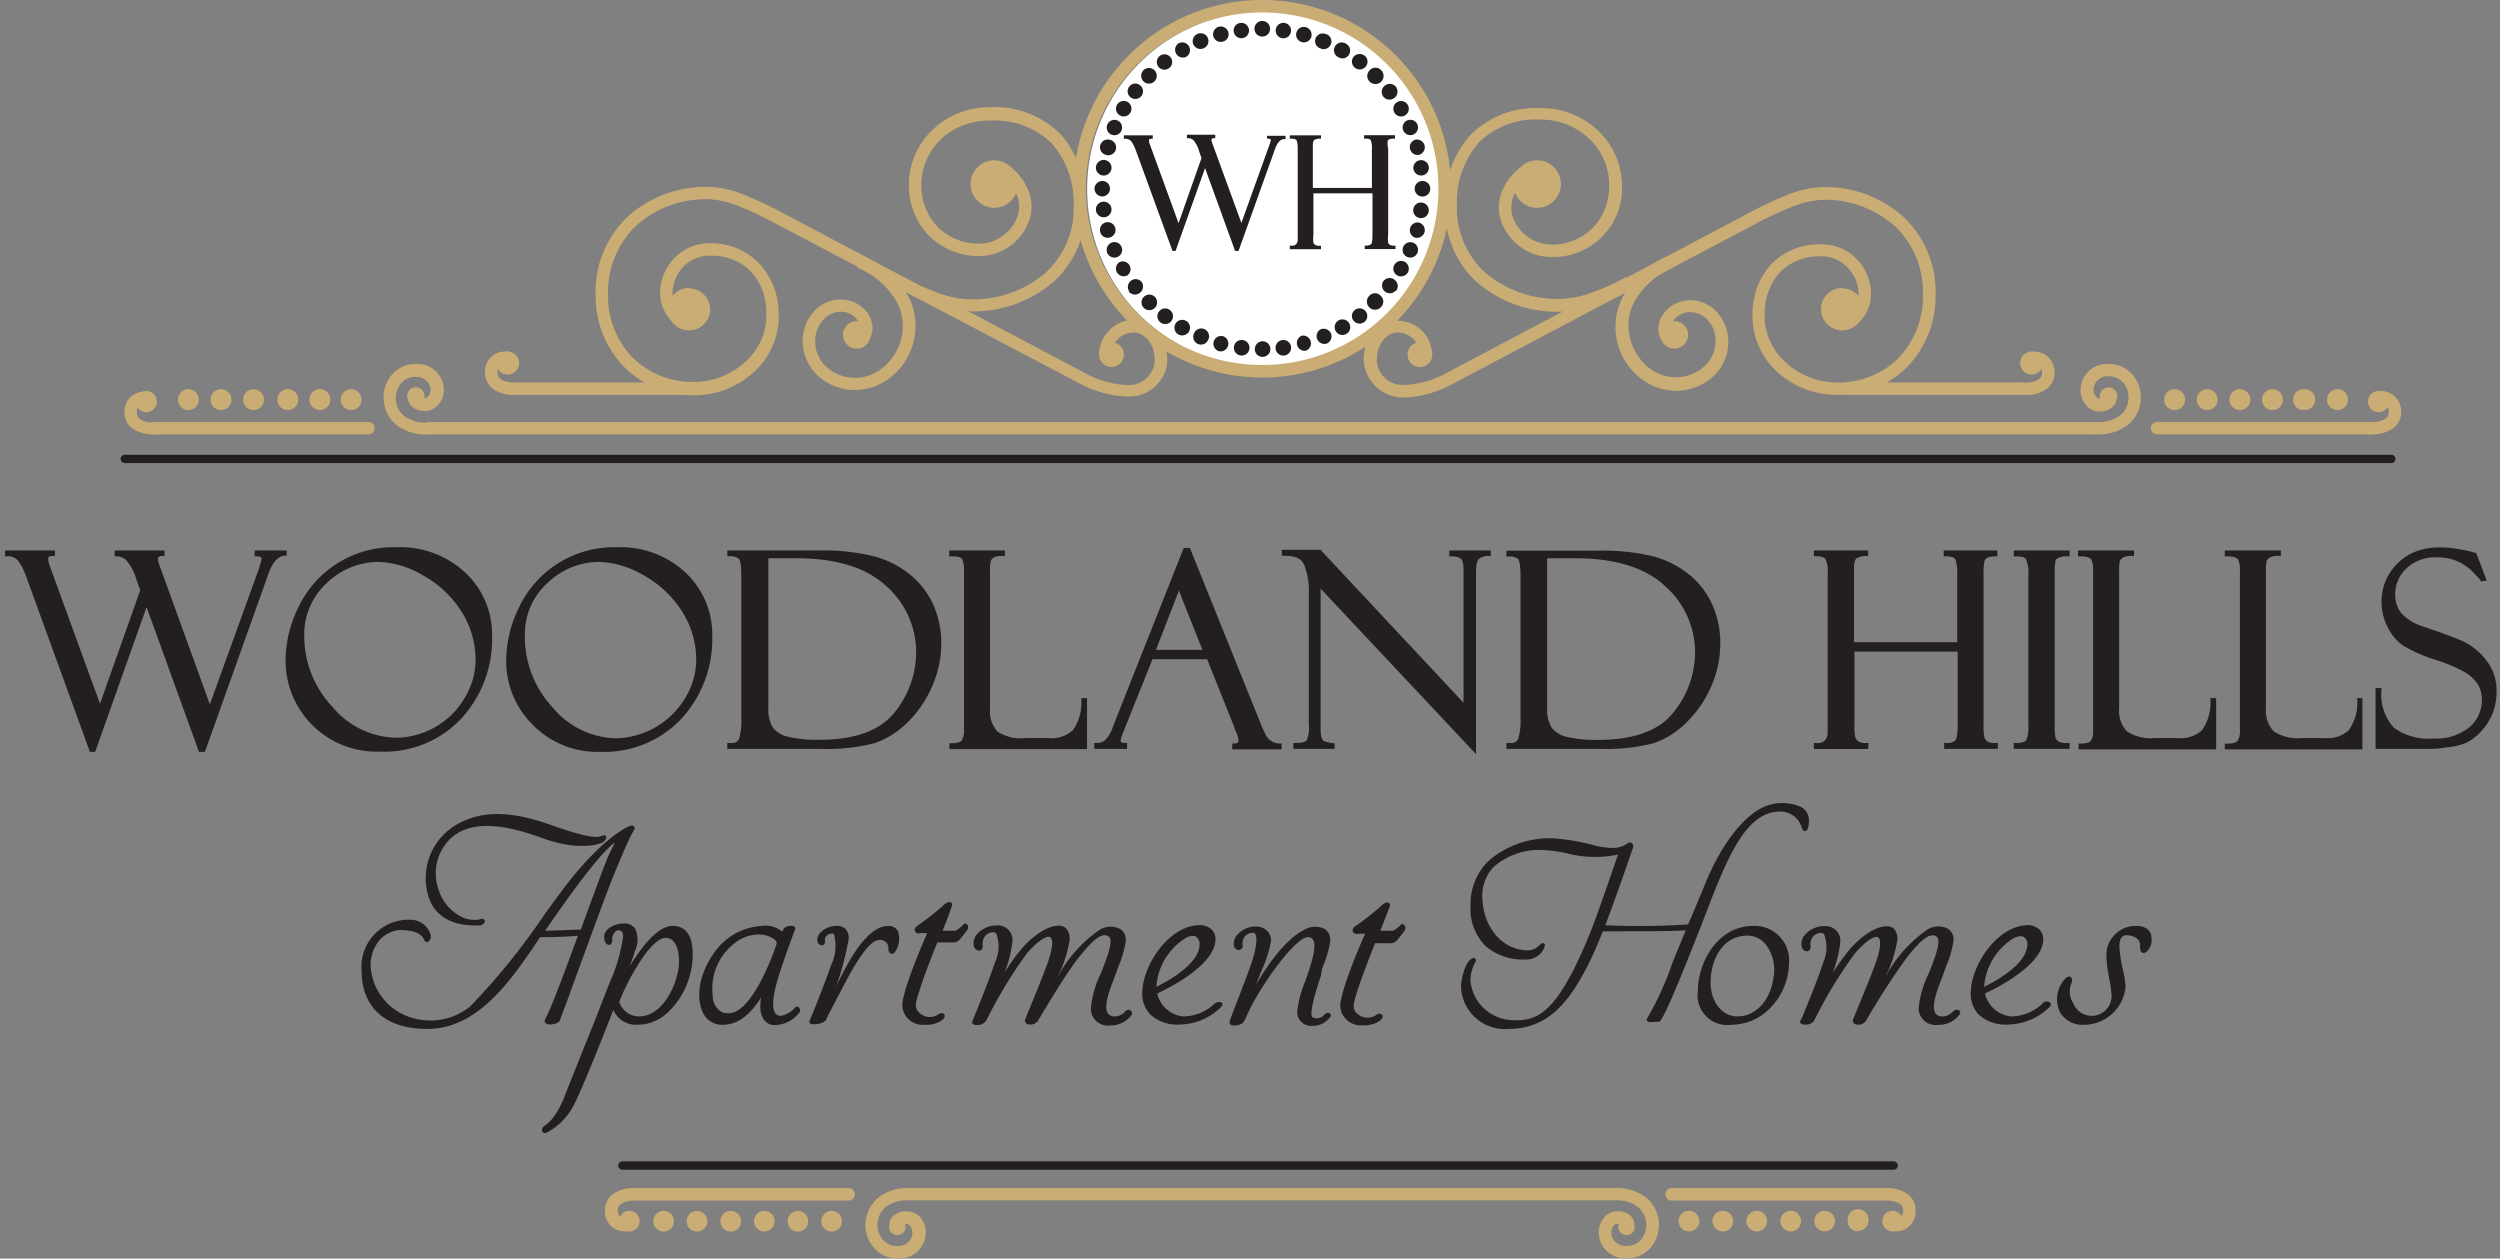 <svg id="Layer_1" data-name="Layer 1" xmlns="http://www.w3.org/2000/svg" viewBox="0 0 218 109.75"><rect x="0" y="0" width="218" height="109.75" fill="#808080" stroke="none"/><defs><style>.cls-1{fill:#fff;}.cls-2,.cls-5{fill:#231f20;}.cls-2,.cls-3{fill-rule:evenodd;}.cls-3,.cls-4{fill:#caad74;}</style></defs><path class="cls-1" d="M125.76,16.32A15.48,15.48,0,1,1,110.28,1,15.41,15.41,0,0,1,125.76,16.32Z"/><path class="cls-2" d="M110.07,1.83a.68.68,0,1,1-.68.68.67.67,0,0,1,.68-.68ZM112,2a.67.67,0,1,1-.18,1.33A.67.67,0,1,1,112,2Zm1.87.37a.69.69,0,0,1,.48.83.67.67,0,0,1-.83.47.67.67,0,1,1,.35-1.3Zm1.82.62a.67.67,0,1,1-.53,1.24A.67.67,0,1,1,115.67,3Zm1.71.84a.67.67,0,0,1,.24.92.66.66,0,0,1-.92.25.68.68,0,1,1,.68-1.17ZM119,4.85A.68.68,0,1,1,118,5a.68.68,0,0,1,1-.13Zm1.44,1.27a.68.68,0,0,1-1,1,.69.69,0,0,1,0-1,.68.68,0,0,1,1,0Zm1.26,1.43a.68.68,0,0,1-.13,1,.67.67,0,1,1-.82-1.07.68.68,0,0,1,1,.12Zm1.06,1.6a.67.67,0,0,1-1.17.67.67.67,0,1,1,1.17-.67Zm.84,1.71a.67.67,0,1,1-1.24.51.67.67,0,1,1,1.24-.51Zm.62,1.81a.68.68,0,0,1-.48.83.68.68,0,0,1-.35-1.31.69.69,0,0,1,.83.48Zm.37,1.88a.67.67,0,0,1-.58.75.68.68,0,0,1-.76-.58.67.67,0,0,1,.58-.75.68.68,0,0,1,.76.58Zm.13,1.91a.68.68,0,1,1-.68-.68.68.68,0,0,1,.68.68Zm-.13,1.91a.68.68,0,1,1-1.34-.19.68.68,0,0,1,1.34.19Zm-.37,1.87a.69.69,0,0,1-.83.48.68.68,0,0,1,.35-1.31.69.69,0,0,1,.48.83Zm-.62,1.81a.67.67,0,1,1-1.24-.52.67.67,0,0,1,1.24.52Zm-.84,1.72a.69.69,0,0,1-.93.24.67.67,0,0,1-.24-.92.68.68,0,0,1,.92-.25.69.69,0,0,1,.25.93Zm-1.07,1.59a.68.68,0,0,1-1.07-.83.68.68,0,0,1,1-.12.67.67,0,0,1,.12.95ZM120.4,26.8a.68.68,0,0,1-1-1,.66.66,0,0,1,1,0,.67.67,0,0,1,0,1ZM119,28.06a.69.69,0,0,1-1-.13.67.67,0,1,1,1,.13Zm-1.6,1.06a.68.68,0,1,1,.25-.93.68.68,0,0,1-.25.93Zm-1.71.84a.68.68,0,0,1-.52-1.25.7.7,0,0,1,.89.37.68.68,0,0,1-.37.88Zm-1.82.62a.68.68,0,0,1-.34-1.31.68.68,0,0,1,.34,1.31ZM112,31a.68.68,0,1,1,.58-.76A.68.68,0,0,1,112,31Zm-1.91.12a.67.67,0,0,1-.67-.67.68.68,0,1,1,.67.67Zm-1.9-.12a.68.68,0,0,1-.59-.76.68.68,0,1,1,.59.76Zm-1.88-.37a.69.69,0,0,1-.48-.83.68.68,0,0,1,.83-.48.68.68,0,0,1-.35,1.31ZM104.47,30a.68.68,0,0,1-.37-.88.68.68,0,1,1,1.25.52.68.68,0,0,1-.88.36Zm-1.72-.84a.68.68,0,1,1,.93-.25.69.69,0,0,1-.93.25Zm-1.59-1.07a.68.68,0,1,1,1-.12.68.68,0,0,1-1,.12Zm-1.44-1.26a.68.68,0,1,1,1,0,.69.69,0,0,1-1,0Zm-1.26-1.44a.68.68,0,0,1,1.08-.82.69.69,0,0,1-.13.95.67.67,0,0,1-1-.13ZM97.4,23.76a.67.67,0,0,1,.25-.92A.68.68,0,0,1,98.33,24a.68.68,0,0,1-.93-.25Zm-.85-1.71a.69.69,0,0,1,.37-.89.68.68,0,0,1,.88.37.67.67,0,0,1-.36.88.68.68,0,0,1-.89-.36Zm-.61-1.81a.68.68,0,1,1,.83.47.67.67,0,0,1-.83-.47Zm-.37-1.88a.68.68,0,1,1,.76.58.68.68,0,0,1-.76-.58Zm-.13-1.91a.69.69,0,0,1,.68-.67.67.67,0,0,1,.67.67.68.68,0,0,1-.67.68.69.69,0,0,1-.68-.68Zm.13-1.91a.68.68,0,1,1,.58.76.68.68,0,0,1-.58-.76Zm.37-1.87a.68.68,0,0,1,.83-.48.68.68,0,1,1-.35,1.31.68.68,0,0,1-.48-.83Zm.62-1.81a.67.67,0,1,1,.36.88.67.67,0,0,1-.36-.88Zm.84-1.72a.69.69,0,0,1,.93-.25.68.68,0,0,1,.24.93.67.67,0,0,1-.92.24.68.68,0,0,1-.25-.92Zm1.07-1.59a.66.66,0,0,1,.94-.12.67.67,0,1,1-.94.12Zm1.26-1.44a.68.68,0,1,1,0,1,.68.68,0,0,1,0-1Zm1.44-1.26a.67.67,0,1,1-.13,1,.67.67,0,0,1,.13-1Zm1.58-1.06a.68.68,0,0,1,.93.25.68.68,0,0,1-.25.92.68.68,0,0,1-.68-1.17Zm1.72-.85A.68.68,0,0,1,105,4.19a.68.68,0,1,1-.52-1.25Zm1.81-.61a.68.68,0,0,1,.83.48.66.66,0,0,1-.48.82.67.67,0,0,1-.83-.47.69.69,0,0,1,.48-.83ZM108.16,2a.67.67,0,1,1-.58.75.66.66,0,0,1,.58-.75Z"/><path class="cls-3" d="M184.18,33.84a.76.76,0,1,1-.64,1.38.75.75,0,0,1-.37-1,.77.77,0,0,1,1-.37Z"/><path class="cls-3" d="M96.9,32A1.08,1.08,0,1,1,98,31,1.07,1.07,0,0,1,96.9,32Z"/><path class="cls-3" d="M86.7,18.12a2.07,2.07,0,1,1,2.07-2.07,2.07,2.07,0,0,1-2.07,2.07Z"/><path class="cls-3" d="M74.7,28a1.2,1.2,0,1,1-1.19,1.2A1.2,1.2,0,0,1,74.7,28Z"/><path class="cls-3" d="M160.64,25.11A1.85,1.85,0,1,0,162.49,27a1.84,1.84,0,0,0-1.85-1.85Z"/><path class="cls-3" d="M123.81,32A1.08,1.08,0,1,0,122.74,31,1.07,1.07,0,0,0,123.81,32Z"/><path class="cls-3" d="M12.77,34.1a.92.92,0,1,0,.91.91.92.92,0,0,0-.91-.91Z"/><path class="cls-4" d="M182.62,36.8h.25a3.1,3.1,0,0,0,2-.57,2,2,0,0,0,.74-1.51v-.1a1.94,1.94,0,0,0-.5-1.29,1.62,1.62,0,0,0-1.18-.52h-.23a1.28,1.28,0,0,0-.88.46,1.12,1.12,0,0,0-.26.68v.1a1,1,0,0,0,.22.54.43.43,0,0,0,.34.16h.08a.5.5,0,0,0,.29-.09h0a.06.06,0,0,0,0-.06v0h1.08v.08a1.11,1.11,0,0,1-.49.91h0a1.56,1.56,0,0,1-.87.29h-.16a1.53,1.53,0,0,1-1.12-.52,2.1,2.1,0,0,1-.5-1.18V34a2.27,2.27,0,0,1,.49-1.4,2.31,2.31,0,0,1,1.61-.86l.25,0h.11a2.67,2.67,0,0,1,2,.86,3,3,0,0,1,.79,2h0v.12h0a3.07,3.07,0,0,1-1.14,2.34,4.1,4.1,0,0,1-2.67.81h-.25V36.8Zm1.22-4h0Z"/><path class="cls-4" d="M78.86,24.21A21.42,21.42,0,0,0,82,25.61a8.22,8.22,0,0,0,2.65.49h0a9.65,9.65,0,0,0,6.53-2.32A7.63,7.63,0,0,0,93.63,18h0a7.93,7.93,0,0,0-1.9-5.48,7.08,7.08,0,0,0-5.41-2h0A6.08,6.08,0,0,0,82.2,12a5.52,5.52,0,0,0-1.85,3.8v.12a5.16,5.16,0,0,0,1.38,3.83,5.07,5.07,0,0,0,3.53,1.5h.11a3.49,3.49,0,0,0,2.14-.74,3.42,3.42,0,0,0,1.13-1.43,2.68,2.68,0,0,0,.14-1.75,3.85,3.85,0,0,0-1.38-1.95l.68-.85a4.91,4.91,0,0,1,1.75,2.53,3.76,3.76,0,0,1-.19,2.44,4.66,4.66,0,0,1-1.47,1.88,4.6,4.6,0,0,1-2.83.95h-.12a6.22,6.22,0,0,1-4.28-1.84,6.3,6.3,0,0,1-1.68-4.6h0v-.12h0a6.63,6.63,0,0,1,2.2-4.58,7.17,7.17,0,0,1,4.82-1.84h0a8.11,8.11,0,0,1,6.21,2.36,9,9,0,0,1,2.19,6.21h0a8.69,8.69,0,0,1-2.78,6.63,10.7,10.7,0,0,1-7.26,2.6h0a9.33,9.33,0,0,1-3-.54,22.65,22.65,0,0,1-3.31-1.47l.5-1Z"/><path class="cls-4" d="M75.26,22.3l.43.23a7.74,7.74,0,0,1,3.68,3.64,5.71,5.71,0,0,1-2.08,7,5,5,0,0,1-2.73.84,4.82,4.82,0,0,1-3.2-1.21h0a4.14,4.14,0,0,1-1.37-3h0v-.08h0a3.88,3.88,0,0,1,.88-2.44h0a3.2,3.2,0,0,1,2.36-1.17h.08a2.9,2.9,0,0,1,1.48.4,2.74,2.74,0,0,1,.93.89h0a2.41,2.41,0,0,1,.37,1.21h0a2,2,0,0,1-.29,1l-.93-.55A1,1,0,0,0,75,28.6h0a1.17,1.17,0,0,0-.2-.63h0a1.61,1.61,0,0,0-.56-.54,1.79,1.79,0,0,0-.92-.25h-.07A2.11,2.11,0,0,0,71.7,28h0a2.7,2.7,0,0,0-.62,1.74v.08a3.05,3.05,0,0,0,1,2.19h0a3.74,3.74,0,0,0,2.47.94,3.9,3.9,0,0,0,2.13-.66,4.71,4.71,0,0,0,1.57-1.81,4.6,4.6,0,0,0,.11-3.83,6.68,6.68,0,0,0-3.19-3.11l-.43-.23.51-1Z"/><path class="cls-4" d="M45.12,33.36a.54.54,0,0,1,0,1.08h-.24a3.15,3.15,0,0,1-1.8-.47,1.71,1.71,0,0,1-.78-1.46h0c0-.07,0-.15,0-.22a1.71,1.71,0,0,1,1.75-1.63h.25a.54.54,0,0,1,.5.58.55.55,0,0,1-.59.5h-.14a.66.66,0,0,0-.49.18.75.75,0,0,0-.2.47v.11a.72.72,0,0,0,.31.58,2.21,2.21,0,0,0,1.19.27Z"/><polygon class="cls-4" points="37.22 36.8 182.91 36.8 182.91 37.88 37.22 37.88 37.22 36.8 37.22 36.8"/><path class="cls-4" d="M37.51,37.88h-.25a4.1,4.1,0,0,1-2.67-.81,3.07,3.07,0,0,1-1.14-2.34h0V34.6h0a3,3,0,0,1,.79-2,2.69,2.69,0,0,1,2-.86h.12l.24,0a2.31,2.31,0,0,1,1.61.86,2.21,2.21,0,0,1,.49,1.4v.14a2,2,0,0,1-.5,1.18,1.53,1.53,0,0,1-1.12.52h-.15a1.59,1.59,0,0,1-.88-.29h0a1.13,1.13,0,0,1-.49-.91v-.08H36.6v0a.05.05,0,0,0,0,.06h0a.53.53,0,0,0,.3.09H37a.43.43,0,0,0,.34-.16.92.92,0,0,0,.22-.54V34a1.12,1.12,0,0,0-.26-.68,1.27,1.27,0,0,0-.87-.46h-.24a1.64,1.64,0,0,0-1.18.52,2,2,0,0,0-.5,1.29v.1a2,2,0,0,0,.74,1.51,3.12,3.12,0,0,0,2,.57h.25v1.08ZM36.3,32.81h0Z"/><path class="cls-4" d="M110.07,0A16.46,16.46,0,1,1,98.43,4.82,16.39,16.39,0,0,1,110.07,0Zm10.86,5.59a15.37,15.37,0,1,0,4.5,10.86,15.31,15.31,0,0,0-4.5-10.86Z"/><path class="cls-4" d="M95.83,31a3,3,0,0,1,.83-2.11,2.93,2.93,0,0,1,2.06-1,2.38,2.38,0,0,1,.54,0,2.87,2.87,0,0,1,1.81,1.15,3.66,3.66,0,0,1,.7,2h0a4.24,4.24,0,0,1,0,.71,3.36,3.36,0,0,1-3.28,2.83,7.66,7.66,0,0,1-2-.25,9.26,9.26,0,0,1-2-.71L67.79,19.58A29.4,29.4,0,0,0,64.48,18a8,8,0,0,0-2.77-.63h-.1a9.09,9.09,0,0,0-6.15,2.32,8,8,0,0,0-2.44,6v.09a7.67,7.67,0,0,0,2.18,5.43,7.38,7.38,0,0,0,5.36,2.09,6.57,6.57,0,0,0,4.26-1.6,5.53,5.53,0,0,0,2-3.78c0-.25,0-.48,0-.71a5.19,5.19,0,0,0-1.36-3.55,4.73,4.73,0,0,0-3.21-1.36h-.55a3.14,3.14,0,0,0-2.34,1.22,3.24,3.24,0,0,0-.54,1,3.09,3.09,0,0,0-.17,1.08,2.38,2.38,0,0,0,.94,1.85l-.67.85a3.48,3.48,0,0,1-1.36-2.66,4.35,4.35,0,0,1,.23-1.47,4.59,4.59,0,0,1,.72-1.32,4.2,4.2,0,0,1,3.16-1.63h0a4.53,4.53,0,0,1,.64,0A5.73,5.73,0,0,1,66.22,23a6.27,6.27,0,0,1,1.67,4.27,7,7,0,0,1,0,.79h0a6.62,6.62,0,0,1-2.34,4.55,7.7,7.7,0,0,1-5,1.86A8.45,8.45,0,0,1,54.43,32a8.8,8.8,0,0,1-2.49-6.19v-.08h0a9,9,0,0,1,2.79-6.83,10.2,10.2,0,0,1,6.88-2.61h.1a9,9,0,0,1,3.16.69,32.8,32.8,0,0,1,3.43,1.61L95,32.74a8.53,8.53,0,0,0,1.76.62,6.81,6.81,0,0,0,1.68.22,2.26,2.26,0,0,0,2.24-1.93,2.77,2.77,0,0,0,0-.49h0a2.58,2.58,0,0,0-.49-1.42A1.8,1.8,0,0,0,99.08,29h0a1.83,1.83,0,0,0-.33,0,1.92,1.92,0,0,0-1.31.61,2,2,0,0,0-.52,1.35l-1.09,0Z"/><path class="cls-4" d="M123.79,30.94a2,2,0,0,0-.52-1.35A1.9,1.9,0,0,0,122,29a1.67,1.67,0,0,0-.32,0h0a1.8,1.8,0,0,0-1.12.73,2.66,2.66,0,0,0-.49,1.42h0a2.77,2.77,0,0,0,0,.49,2.26,2.26,0,0,0,2.24,1.93,6.81,6.81,0,0,0,1.68-.22,8.53,8.53,0,0,0,1.76-.62l26.68-14.12A32.8,32.8,0,0,1,155.85,17a9.14,9.14,0,0,1,3.17-.69h.1A10.24,10.24,0,0,1,166,18.93a9,9,0,0,1,2.78,6.83h0v.08a8.85,8.85,0,0,1-2.5,6.19,8.45,8.45,0,0,1-6.15,2.4,7.7,7.7,0,0,1-5-1.86A6.66,6.66,0,0,1,152.83,28h0a7,7,0,0,1,0-.79A6.27,6.27,0,0,1,154.49,23a5.73,5.73,0,0,1,3.92-1.69,4.56,4.56,0,0,1,.64,0h0a4.19,4.19,0,0,1,3.15,1.63,4.36,4.36,0,0,1,.72,1.32,4.11,4.11,0,0,1,.23,1.47,3.48,3.48,0,0,1-1.36,2.66l-.67-.85a2.38,2.38,0,0,0,.94-1.85,2.87,2.87,0,0,0-.16-1.08,3.49,3.49,0,0,0-.55-1A3.14,3.14,0,0,0,159,22.35h-.55a4.75,4.75,0,0,0-3.21,1.36,5.29,5.29,0,0,0-1.36,3.55c0,.23,0,.46,0,.71a5.53,5.53,0,0,0,2,3.78,6.59,6.59,0,0,0,4.26,1.6,7.4,7.4,0,0,0,5.37-2.09,7.7,7.7,0,0,0,2.17-5.43v-.09a7.94,7.94,0,0,0-2.43-6,9.14,9.14,0,0,0-6.16-2.32H159a7.94,7.94,0,0,0-2.76.63,28.61,28.61,0,0,0-3.31,1.55L126.25,33.7a9.37,9.37,0,0,1-2,.71,7.6,7.6,0,0,1-2,.25,3.43,3.43,0,0,1-3.33-3.54h0a3.74,3.74,0,0,1,.7-2,2.89,2.89,0,0,1,1.81-1.15,2.42,2.42,0,0,1,.54,0A3,3,0,0,1,124.88,31l-1.09,0Z"/><path class="cls-4" d="M142.35,25.17A22.19,22.19,0,0,1,139,26.64a9.33,9.33,0,0,1-3,.54h0a10.67,10.67,0,0,1-7.25-2.6A8.69,8.69,0,0,1,126,18h0a8.92,8.92,0,0,1,2.2-6.21,8.08,8.08,0,0,1,6.2-2.36h0a7.15,7.15,0,0,1,4.82,1.84,6.68,6.68,0,0,1,2.21,4.58h0v.12h0a6,6,0,0,1-6,6.44h-.11a4.56,4.56,0,0,1-2.83-.95,4.6,4.6,0,0,1-1.48-1.88,3.76,3.76,0,0,1-.19-2.44,4.91,4.91,0,0,1,1.75-2.53l.68.85a3.79,3.79,0,0,0-1.38,1.95,2.74,2.74,0,0,0,.14,1.75,3.64,3.64,0,0,0,3.27,2.17h.11a5.07,5.07,0,0,0,3.54-1.5,5.24,5.24,0,0,0,1.38-3.83V15.8a5.51,5.51,0,0,0-1.84-3.8,6.11,6.11,0,0,0-4.11-1.57h0a7.05,7.05,0,0,0-5.41,2,7.94,7.94,0,0,0-1.91,5.48h0a7.66,7.66,0,0,0,2.43,5.83,9.66,9.66,0,0,0,6.54,2.32h0a8.12,8.12,0,0,0,2.64-.49,21.42,21.42,0,0,0,3.15-1.4l.5,1Z"/><path class="cls-4" d="M146,23.26l-.44.23a6.72,6.72,0,0,0-3.19,3.11,4.6,4.6,0,0,0,.11,3.83A4.71,4.71,0,0,0,144,32.24a3.9,3.9,0,0,0,2.13.66,3.74,3.74,0,0,0,2.47-.94h0a3,3,0,0,0,1-2.19V29.7A2.71,2.71,0,0,0,149,28h0a2.13,2.13,0,0,0-1.55-.78h-.07a1.76,1.76,0,0,0-.92.25,1.56,1.56,0,0,0-.57.54h0a1.17,1.17,0,0,0-.2.63h0a1,1,0,0,0,.13.49l-.93.55a2,2,0,0,1-.28-1h0a2.23,2.23,0,0,1,.37-1.21h0a2.74,2.74,0,0,1,.93-.89,2.9,2.9,0,0,1,1.48-.4h.08a3.18,3.18,0,0,1,2.36,1.17h0a3.88,3.88,0,0,1,.88,2.44h0v.08h0a4.14,4.14,0,0,1-1.37,3h0a4.82,4.82,0,0,1-3.2,1.21,5,5,0,0,1-2.73-.84,5.69,5.69,0,0,1-2.07-7A7.72,7.72,0,0,1,145,22.53l.43-.23.52,1Z"/><polygon class="cls-4" points="45.12 33.35 60.57 33.35 60.57 34.44 45.12 34.44 45.12 33.35 45.12 33.35"/><polygon class="cls-4" points="160.99 33.35 176.44 33.35 176.44 34.44 160.99 34.44 160.99 33.35 160.99 33.35"/><path class="cls-4" d="M176.33,34.44a.54.54,0,0,1,0-1.08h.25a2.19,2.19,0,0,0,1.18-.27.67.67,0,0,0,.31-.58v-.11a.81.81,0,0,0-.2-.47.69.69,0,0,0-.5-.18h-.14a.54.54,0,0,1-.58-.5.53.53,0,0,1,.49-.58h.25a1.8,1.8,0,0,1,1.24.49,1.83,1.83,0,0,1,.52,1.14,1.62,1.62,0,0,1,0,.22h0a1.71,1.71,0,0,1-.78,1.46,3.1,3.1,0,0,1-1.79.47Z"/><path class="cls-4" d="M13.43,37.88a.54.54,0,0,1-.54-.54.55.55,0,0,1,.54-.55h18.7a.55.55,0,0,1,.54.55.54.54,0,0,1-.54.54Z"/><path class="cls-4" d="M13.67,36.8a.54.54,0,0,1,0,1.08h-.25a3.2,3.2,0,0,1-1.79-.46A1.73,1.73,0,0,1,10.85,36h0a1.62,1.62,0,0,1,0-.22,1.73,1.73,0,0,1,1.75-1.63h.25a.55.55,0,0,1,.5.58.55.55,0,0,1-.59.5h-.14a.66.66,0,0,0-.49.18.7.7,0,0,0-.2.47v.11a.7.7,0,0,0,.31.58,2.1,2.1,0,0,0,1.18.28Z"/><path class="cls-4" d="M206.81,36.79a.55.55,0,0,1,.54.55.54.54,0,0,1-.54.54h-18.7a.54.54,0,0,1-.55-.54.55.55,0,0,1,.55-.55Z"/><path class="cls-4" d="M206.57,37.88a.54.54,0,1,1,0-1.08h.24a2.1,2.1,0,0,0,1.18-.28.67.67,0,0,0,.31-.58v-.11a.81.81,0,0,0-.2-.47.69.69,0,0,0-.5-.18h-.14a.55.55,0,0,1-.58-.5.54.54,0,0,1,.5-.58h.24a1.76,1.76,0,0,1,1.24.5,1.78,1.78,0,0,1,.52,1.13,1.62,1.62,0,0,1,0,.22h0a1.73,1.73,0,0,1-.78,1.46,3.17,3.17,0,0,1-1.79.46Z"/><path class="cls-3" d="M16.45,33.94a.91.91,0,1,1-.93.88.91.91,0,0,1,.93-.88Z"/><path class="cls-3" d="M30.64,33.94a.91.91,0,1,1-.93.88.91.91,0,0,1,.93-.88Z"/><path class="cls-3" d="M27.8,33.94a.91.91,0,1,1,0,1.81.91.91,0,0,1,0-1.81Z"/><path class="cls-3" d="M25,33.94a.91.91,0,1,1,0,1.81.91.91,0,0,1,0-1.81Z"/><path class="cls-3" d="M22.12,33.94a.91.91,0,1,1-.92.88.9.9,0,0,1,.92-.88Z"/><path class="cls-3" d="M19.28,33.94a.91.91,0,1,1-.92.88.9.9,0,0,1,.92-.88Z"/><path class="cls-3" d="M189.65,33.94a.91.91,0,1,1-.93.88.91.91,0,0,1,.93-.88Z"/><path class="cls-3" d="M203.85,33.94a.91.91,0,1,1-.93.88.91.91,0,0,1,.93-.88Z"/><path class="cls-3" d="M201,33.94a.91.91,0,0,1,.88.93.89.89,0,0,1-.92.88.91.91,0,1,1,0-1.81Z"/><path class="cls-3" d="M198.17,33.94a.91.91,0,1,1-.92.88.9.9,0,0,1,.92-.88Z"/><path class="cls-3" d="M195.33,33.94a.91.91,0,1,1-.92.88.9.9,0,0,1,.92-.88Z"/><path class="cls-3" d="M192.49,33.94a.91.91,0,1,1-.93.88.91.91,0,0,1,.93-.88Z"/><path class="cls-5" d="M10.88,40.38a.36.36,0,1,1,0-.72H208.53a.36.36,0,0,1,0,.72Z"/><path class="cls-3" d="M134.05,18.12a2.07,2.07,0,1,1,2.06-2.07,2.07,2.07,0,0,1-2.06,2.07Z"/><path class="cls-3" d="M146,28a1.2,1.2,0,1,1-1.2,1.2A1.2,1.2,0,0,1,146,28Z"/><path class="cls-3" d="M60.08,25.11A1.85,1.85,0,1,0,61.93,27a1.85,1.85,0,0,0-1.85-1.85Z"/><path class="cls-3" d="M44.27,30.66a1,1,0,1,0,1,1,1,1,0,0,0-1-1Z"/><path class="cls-3" d="M177.16,30.66a1,1,0,1,0,1,1,1,1,0,0,0-1-1Z"/><path class="cls-3" d="M36.58,33.84a.76.76,0,0,1,.37,1,.75.75,0,0,1-1,.37.75.75,0,0,1-.37-1,.77.77,0,0,1,1-.37Z"/><path class="cls-3" d="M207.41,34.1a.92.92,0,1,0,.92.91.91.91,0,0,0-.92-.91Z"/><path class="cls-3" d="M57.87,107.39a.9.9,0,0,0,0-1.8.9.9,0,1,0,0,1.8Z"/><path class="cls-3" d="M72.55,107.39a.9.9,0,1,0-.93-.88.9.9,0,0,0,.93.88Z"/><path class="cls-3" d="M69.61,107.39a.9.9,0,1,0-.93-.88.9.9,0,0,0,.93.88Z"/><path class="cls-3" d="M66.68,107.39a.9.9,0,1,0-.93-.88.9.9,0,0,0,.93.88Z"/><path class="cls-3" d="M63.74,107.39a.9.9,0,1,0-.92-.88.89.89,0,0,0,.92.88Z"/><path class="cls-3" d="M60.8,107.39a.9.9,0,1,0-.92-.88.9.9,0,0,0,.92.88Z"/><path class="cls-3" d="M162,107.38a.9.9,0,0,1-.88-.93.91.91,0,1,1,1.81,0,.9.9,0,0,1-.93.88Z"/><path class="cls-3" d="M147.25,107.38a.9.9,0,1,1,.05-1.8.9.9,0,1,1-.05,1.8Z"/><path class="cls-3" d="M150.21,107.38a.9.9,0,1,1,.92-.88.89.89,0,0,1-.92.88Z"/><path class="cls-3" d="M153.16,107.38a.9.9,0,1,1,.93-.88.9.9,0,0,1-.93.88Z"/><path class="cls-3" d="M156.12,107.38a.9.9,0,1,1,.93-.88.89.89,0,0,1-.93.88Z"/><path class="cls-3" d="M159.08,107.38a.9.9,0,1,1,.93-.88.9.9,0,0,1-.93.88Z"/><path class="cls-5" d="M54.27,102a.36.36,0,0,1-.36-.36.37.37,0,0,1,.36-.37H165.13a.37.37,0,0,1,.36.37.36.36,0,0,1-.36.36Z"/><path class="cls-3" d="M166.26,104.07a3.17,3.17,0,0,0-1.79-.47H145.76a.54.54,0,0,0-.54.54.55.55,0,0,0,.54.55h18.71a2.19,2.19,0,0,1,1.18.27.69.69,0,0,1,.31.58v.12a.83.83,0,0,1-.17.38.86.86,0,0,0-.75-.46.9.9,0,1,0,0,1.8h0a2.07,2.07,0,0,0,.25,0h0a1.75,1.75,0,0,0,1.24-.49,1.82,1.82,0,0,0,.51-1.13,1.77,1.77,0,0,0,0-.23h0A1.7,1.7,0,0,0,166.26,104.07Z"/><path class="cls-3" d="M74,103.6H55.33a3.23,3.23,0,0,0-1.8.47,1.74,1.74,0,0,0-.78,1.46h0c0,.08,0,.15,0,.23a1.87,1.87,0,0,0,.51,1.13,1.79,1.79,0,0,0,1.24.49h0a1.91,1.91,0,0,0,.24,0h0c.05,0,.09,0,.14,0a.9.9,0,1,0,0-1.8.89.89,0,0,0-.81.54h0a.81.81,0,0,1-.2-.46v-.12a.66.66,0,0,1,.31-.58,2.17,2.17,0,0,1,1.18-.27H74a.55.55,0,0,0,.54-.55A.54.54,0,0,0,74,103.6Z"/><path class="cls-3" d="M143.52,104.41a4.16,4.16,0,0,0-2.67-.81H79.28a4.11,4.11,0,0,0-2.66.81,3.09,3.09,0,0,0-1.15,2.35h0v.12h0a3,3,0,0,0,.8,2,2.68,2.68,0,0,0,2,.85h.36a2.31,2.31,0,0,0,1.61-.86,2.24,2.24,0,0,0,.49-1.41v-.14a2,2,0,0,0-.49-1.18,1.55,1.55,0,0,0-1.12-.51H78.9a1.7,1.7,0,0,0-.87.29,1.1,1.1,0,0,0-.49.92v.08h0a.69.69,0,0,0,.37.7.73.73,0,0,0,1-.36.75.75,0,0,0,0-.55H79a.42.42,0,0,1,.33.16,1,1,0,0,1,.23.54v.1a1.14,1.14,0,0,1-.25.68,1.26,1.26,0,0,1-.88.46h-.23a1.6,1.6,0,0,1-1.18-.51,1.92,1.92,0,0,1-.5-1.3v-.09a2,2,0,0,1,.73-1.51,3.06,3.06,0,0,1,2-.57h61.57a3.06,3.06,0,0,1,2,.57,2,2,0,0,1,.74,1.51v.09a2,2,0,0,1-.5,1.3,1.64,1.64,0,0,1-1.19.51h-.22a1.24,1.24,0,0,1-.88-.46,1.1,1.1,0,0,1-.26-.68v-.1a1,1,0,0,1,.22-.54.43.43,0,0,1,.34-.16h.1a.72.72,0,0,0,1.34.54.65.65,0,0,0,0-.34h0v-.08a.74.74,0,0,0,0-.14h0a1.13,1.13,0,0,0-.45-.78,1.77,1.77,0,0,0-.87-.29h-.16a1.54,1.54,0,0,0-1.12.51,2,2,0,0,0-.5,1.18v.14a2.24,2.24,0,0,0,.49,1.41,2.31,2.31,0,0,0,1.61.86h.36a2.7,2.7,0,0,0,2-.85,3.08,3.08,0,0,0,.79-2h0v-.12h0A3.08,3.08,0,0,0,143.52,104.41Z"/><path class="cls-5" d="M25,48H22.21v.51h.17c.4,0,.43.15.44.24l-.16.54a.36.36,0,0,0,0,.07L18.3,61.42,14,49.55a3.65,3.65,0,0,1-.23-.74c0-.2.07-.33.41-.33h.17V48H10v.51h.17a1.23,1.23,0,0,1,.86.36,4.61,4.61,0,0,1,.86,1.65l.34.94L8.72,61.37,4.38,49.46a2.43,2.43,0,0,1-.18-.72c0-.09,0-.26.42-.26h.17V48H.44v.51H.61a1.13,1.13,0,0,1,1,.43,5.5,5.5,0,0,1,.69,1.38L7.8,65.45l0,.11h.5l4.48-12.62,4.57,12.62h.52L23.42,50c.36-1,.85-1.53,1.44-1.54H25Z"/><path class="cls-5" d="M40.23,62.65a10.21,10.21,0,0,0,2.68-7.16,7.38,7.38,0,0,0-2.33-5.55,8.31,8.31,0,0,0-6-2.22A9.16,9.16,0,0,0,26,53a10.61,10.61,0,0,0-1.1,4.54,7.94,7.94,0,0,0,8.19,8A9.21,9.21,0,0,0,40.23,62.65Zm-2.3.76a7,7,0,0,1-3.38.92A7.42,7.42,0,0,1,29,61.65a9,9,0,0,1-2.47-6.23,6.05,6.05,0,0,1,2-4.61A6.48,6.48,0,0,1,33,49a8.06,8.06,0,0,1,3.81,1.13,9.28,9.28,0,0,1,3.37,3.1,7.87,7.87,0,0,1,1.29,4.4,6.38,6.38,0,0,1-1,3.3A6.78,6.78,0,0,1,37.93,63.41Z"/><path class="cls-5" d="M52.34,65.56a9.24,9.24,0,0,0,7.1-2.91,10.25,10.25,0,0,0,2.67-7.16,7.4,7.4,0,0,0-2.32-5.55,8.33,8.33,0,0,0-6-2.22A9.16,9.16,0,0,0,45.24,53a10.61,10.61,0,0,0-1.1,4.54,7.81,7.81,0,0,0,2.3,5.65A7.89,7.89,0,0,0,52.34,65.56ZM45.77,55.42a6,6,0,0,1,2-4.61A6.49,6.49,0,0,1,52.24,49a8.13,8.13,0,0,1,3.82,1.13,9.25,9.25,0,0,1,3.36,3.1,7.87,7.87,0,0,1,1.29,4.4,6.46,6.46,0,0,1-1,3.3,7.22,7.22,0,0,1-6,3.45,7.38,7.38,0,0,1-5.51-2.68A9,9,0,0,1,45.77,55.42Z"/><path class="cls-5" d="M76.25,64.81A7.59,7.59,0,0,0,79.13,63a9.79,9.79,0,0,0,2.15-3.15,9.23,9.23,0,0,0,.8-3.72,8.15,8.15,0,0,0-.77-3.56A7.29,7.29,0,0,0,79.23,50a8.42,8.42,0,0,0-3.06-1.5A18.64,18.64,0,0,0,71.42,48h-8v.51h.17a1.12,1.12,0,0,1,.85.23c.08.09.2.41.2,1.56V62.64a5.65,5.65,0,0,1-.18,1.75.63.63,0,0,1-.66.4h-.38v.51h8.15A16.43,16.43,0,0,0,76.25,64.81ZM67,61.68v-13h2.44c3.49,0,6.13.82,7.86,2.44a7.7,7.7,0,0,1,2.59,5.77A8.4,8.4,0,0,1,78,62.13c-1.25,1.58-3.46,2.38-6.58,2.38a11.22,11.22,0,0,1-2.69-.26,2.35,2.35,0,0,1-1.34-.81A3.16,3.16,0,0,1,67,61.68Z"/><path class="cls-5" d="M83.9,48.75a2.26,2.26,0,0,1,.16,1v13.9a1.58,1.58,0,0,1-.2.92c-.09.11-.31.24-.9.24h-.17v.51h12V60.88h-.5V61a4.21,4.21,0,0,1-.73,2.67,2.72,2.72,0,0,1-2.07.69H89.45A3.81,3.81,0,0,1,87,63.81a2.59,2.59,0,0,1-.67-2V49.85a3.1,3.1,0,0,1,.07-.94.59.59,0,0,1,.26-.29,1.48,1.48,0,0,1,.8-.14h.17V48H82.77v.51h.16C83.65,48.5,83.84,48.66,83.9,48.75Z"/><path class="cls-5" d="M98.28,64.79h-.17c-.39,0-.39-.14-.39-.21a3.37,3.37,0,0,1,.25-.79l2.53-6.31h4.76l2.4,6,0,.07a.48.48,0,0,0,.09.19,2.6,2.6,0,0,1,.25.83c0,.1,0,.26-.38.26h-.17v.51h4.31v-.51h-.17a1.34,1.34,0,0,1-1.27-.88,7.4,7.4,0,0,1-.45-1l-6.11-15.17h-.54L97.05,63.36a2.84,2.84,0,0,1-.71,1.21,1.21,1.21,0,0,1-.75.22h-.17v.51h2.86Zm2.52-8.12,2-5.17,2.05,5.17Z"/><path class="cls-5" d="M115.43,64.61a.54.54,0,0,1-.19-.3,2.94,2.94,0,0,1-.08-.84V51.33l13.26,14.12.29.31V49.87c0-.73.13-1,.24-1.12a1.36,1.36,0,0,1,.92-.27H130V48h-3.62v.51h.17a1.46,1.46,0,0,1,.8.19c.1.06.27.28.27,1V61.28L115.2,48l0-.06h-3.43v.52h.17c1,0,1.53.22,1.78.79a6,6,0,0,1,.41,2.4V63.16a2.88,2.88,0,0,1-.18,1.39c-.06.09-.27.24-1,.24h-.17v.51h3.6v-.49l-.14,0A3.31,3.31,0,0,1,115.43,64.61Z"/><path class="cls-5" d="M144.18,64.81A7.44,7.44,0,0,0,147.06,63a9.82,9.82,0,0,0,2.16-3.15,9.38,9.38,0,0,0,.79-3.72,8.15,8.15,0,0,0-.77-3.56A7.16,7.16,0,0,0,147.17,50a8.47,8.47,0,0,0-3.07-1.5,18.55,18.55,0,0,0-4.74-.48h-8v.51h.17a1.15,1.15,0,0,1,.86.23c.07.09.2.41.2,1.56V62.64a5.56,5.56,0,0,1-.19,1.75.62.62,0,0,1-.66.4h-.38v.51h8.15A16.43,16.43,0,0,0,144.18,64.81Zm-9.27-3.13v-13h2.44c3.49,0,6.14.82,7.86,2.44a7.71,7.71,0,0,1,2.6,5.77,8.35,8.35,0,0,1-1.9,5.25c-1.25,1.58-3.46,2.38-6.57,2.38a11.16,11.16,0,0,1-2.69-.26,2.35,2.35,0,0,1-1.35-.81A3.16,3.16,0,0,1,134.91,61.68Z"/><path class="cls-5" d="M162.94,64.79h-.17a1.26,1.26,0,0,1-.72-.14.76.76,0,0,1-.27-.35,4.94,4.94,0,0,1-.07-1.12V56.82h9v6.29c0,1-.12,1.36-.2,1.45a1.06,1.06,0,0,1-.81.23h-.17v.51h4.68v-.51H174a1.22,1.22,0,0,1-.69-.13.69.69,0,0,1-.26-.33,4.56,4.56,0,0,1-.08-1.19v-13a4.76,4.76,0,0,1,.08-1.23.45.45,0,0,1,.26-.28,1.64,1.64,0,0,1,.69-.11h.17V48h-4.68v.51h.17c.33,0,.74.05.85.28a3.62,3.62,0,0,1,.16,1.34V56h-9V49.54c0-.53.1-.74.19-.83a1.62,1.62,0,0,1,.88-.23h.16V48h-4.73v.5h.16c.63,0,.82.18.87.27a2.94,2.94,0,0,1,.17,1.38V63.79a1.07,1.07,0,0,1-.26.8,1,1,0,0,1-.76.2h-.18v.52h4.73Z"/><path class="cls-5" d="M180.47,64.79h-.17a1.56,1.56,0,0,1-.79-.13.72.72,0,0,1-.27-.31,5.9,5.9,0,0,1-.07-1.24v-13a5.77,5.77,0,0,1,.07-1.21c0-.12.16-.22.37-.29a1.56,1.56,0,0,1,.68-.1l.18,0V48H175.6v.52h.18c.47,0,.77.06.89.25a3.34,3.34,0,0,1,.2,1.5V63.14a3.11,3.11,0,0,1-.18,1.4c-.07.11-.29.25-.92.25h-.17v.51h4.87Z"/><path class="cls-5" d="M192.75,61a4.21,4.21,0,0,1-.73,2.67,2.72,2.72,0,0,1-2.07.69h-2.07a3.81,3.81,0,0,1-2.42-.59,2.59,2.59,0,0,1-.67-2V49.85a4.11,4.11,0,0,1,.06-.94.67.67,0,0,1,.27-.29,1.48,1.48,0,0,1,.8-.14h.17V48H181.2v.51h.16c.72,0,.91.18,1,.27a2.26,2.26,0,0,1,.16,1v13.9a1.58,1.58,0,0,1-.2.92c-.09.11-.31.24-.9.24h-.17v.51h12V60.88h-.5Z"/><path class="cls-5" d="M205.56,61a4.27,4.27,0,0,1-.74,2.67,2.72,2.72,0,0,1-2.07.69h-2.07a3.75,3.75,0,0,1-2.41-.59,2.59,2.59,0,0,1-.68-2V49.85a3.29,3.29,0,0,1,.07-.94.57.57,0,0,1,.27-.29,1.41,1.41,0,0,1,.79-.14h.17V48H194v.51h.16c.72,0,.92.18,1,.27a2.12,2.12,0,0,1,.16,1v13.9a1.56,1.56,0,0,1-.2.92c-.08.11-.31.24-.9.24H194v.51h12V60.88h-.5Z"/><path class="cls-5" d="M216.73,57.49a5.56,5.56,0,0,0-1.91-1.55c-.65-.3-1.83-.74-3.59-1.33a4.21,4.21,0,0,1-1.92-1.24,2.66,2.66,0,0,1-.45-1.54,3.07,3.07,0,0,1,1-2.28,3.62,3.62,0,0,1,2.64-.95,4.32,4.32,0,0,1,1.8.35,4.4,4.4,0,0,1,1.41,1l.59.63v.13l.54-.09-.88-2.31-.06-.11h-.12a5.94,5.94,0,0,0-1.15-.27c-2.42-.48-4.26-.09-5.55,1.18a4.67,4.67,0,0,0-1.41,3.43,4.79,4.79,0,0,0,.55,2.18,4.17,4.17,0,0,0,1.38,1.61,13.77,13.77,0,0,0,2.78,1.21A13.11,13.11,0,0,1,215,58.65a3.59,3.59,0,0,1,1.05,1,2.58,2.58,0,0,1,.37,1.4,3.09,3.09,0,0,1-1.07,2.35,4.62,4.62,0,0,1-3.18,1,5.17,5.17,0,0,1-3.41-.93,4.29,4.29,0,0,1-1.1-3.3V60h-.51V65.3h4.71c.24,0,.75,0,1.49-.13a5.46,5.46,0,0,0,1.69-.39,4.23,4.23,0,0,0,1.07-.76,5.13,5.13,0,0,0,.88-1.09,4.36,4.36,0,0,0,.54-1.26,5.45,5.45,0,0,0,.17-1.36A4.23,4.23,0,0,0,216.73,57.49Z"/><path class="cls-5" d="M47.54,88.85a.31.31,0,0,0,0,.33c.15.21.56.15.68.13s.57-.12.64-.41.29-.78.61-1.67c1.14-3.13,3.52-9.65,4-10.8.63-1.55,1.45-3.45,1.69-3.83s.21-.42.11-.54A.3.3,0,0,0,55,72c-.78.25-3,1.71-5.82,5.43-.58.77-1.15,1.55-1.71,2.33a58.85,58.85,0,0,1-6.47,8A5.5,5.5,0,0,1,36.1,88.8a5,5,0,0,1-3.76-4.29,3.36,3.36,0,0,1,.79-2.57,2.6,2.6,0,0,1,1.74-.84c1.71,0,2,.61,2.12.86L37,82a.27.27,0,0,0,.35.12.63.63,0,0,0,.15-.75,1.82,1.82,0,0,0-1.78-1.17,4.11,4.11,0,0,0-4.19,4.44c0,3.23,2.09,5.08,5.72,5.08,3,0,5.58-1.85,8.48-6,.37-.52.85-1.22,1.37-2,1.42,0,2.46-.05,3.29-.12C49.28,84.66,47.91,88.3,47.54,88.85Zm6.08-15.39c-.09.2-.21.45-.31.64s-.14.27-.19.39c-.19.33-1.23,3.17-2.48,6.58-.94,0-2.09.08-3.1.09C48.87,79.21,52.12,74.53,53.62,73.46Z"/><path class="cls-5" d="M47.49,73.15c3.1,1.1,4.93.42,5.08.29s.37-.3.28-.47-.13-.17-.37-.07l-.09,0c-.24.1-.75.32-4.46-1-4.26-1.51-6.46-.88-8-.06a5.4,5.4,0,0,0-2.57,6.32c.68,2.25,2.91,2.54,4,2.54l.39,0v-.14l0,.14.15,0h0c.18-.07.34-.18.37-.32v-.14l-.08-.07a.34.34,0,0,0-.34,0A2.57,2.57,0,0,1,40.35,80a4,4,0,0,1-2.2-2.75,4.19,4.19,0,0,1,.92-3.9C41.23,70.92,45.46,72.43,47.49,73.15Z"/><path class="cls-5" d="M58.65,80.74c-1.31,0-2.72,1.87-3.73,3.5.2-.57.37-1,.44-1.3a2.25,2.25,0,0,0,0-2,1.13,1.13,0,0,0-1-.41c-.71,0-1.54.4-1.66,1a1,1,0,0,0,.14.73.36.36,0,0,0,.28.13h0c.24,0,.26-.26.27-.4a1.41,1.41,0,0,1,0-.25c.11-.47.38-.65.61-.61s.36.21.33.56a14.57,14.57,0,0,1-1.17,4c-.5,1.25-1,2.6-1.57,4-.8,2-1.61,4-2.35,5.89s-1.5,2.42-1.73,2.57-.31.36-.21.53a.24.24,0,0,0,.22.12.51.51,0,0,0,.25-.08,5.64,5.64,0,0,0,2.27-2.36c.62-1.2,2.2-5.07,3.44-8.29a2.15,2.15,0,0,0,2,1.29,3.92,3.92,0,0,0,2.92-1.24,7,7,0,0,0,2-4.69C60.42,82.69,60.42,80.74,58.65,80.74Zm.56,3.19c0,1.4-1.19,4.7-3.51,4.7A1.81,1.81,0,0,1,54,87.37h0a18.13,18.13,0,0,1,1.33-2.74h0c.76-1.3,1.85-2.85,2.74-2.85C58.4,81.78,59.21,82,59.21,83.93Z"/><path class="cls-5" d="M69.28,87.92a2.17,2.17,0,0,1-1.18.66.56.56,0,0,1-.48-.21c-.2-.26-.35-.91.07-2.51.32-1.28,1.56-4.62,1.63-4.78a.23.23,0,0,0,0-.24c-.16-.17-.52-.1-.59-.08-.24.06-.4.18-.43.31a1.34,1.34,0,0,0-.07.18,2.31,2.31,0,0,0-1.81-.51,5.46,5.46,0,0,0-4,2.14c-1.56,2.07-1.7,4.17-1.16,5.34a1.82,1.82,0,0,0,1.59,1.14c1.32.07,2.47-.71,3.52-2.38a4,4,0,0,0-.07.8c0,1.27.78,1.61,1.19,1.61a2.79,2.79,0,0,0,2.14-1,.34.34,0,0,1,.06-.06.35.35,0,0,0,0-.45A.24.24,0,0,0,69.28,87.92Zm-1.56-5.61c-.75,2.2-2,4.86-3.26,5.71a1.59,1.59,0,0,1-1.52.24,1.66,1.66,0,0,1-.79-1.45,5,5,0,0,1,2.09-4.7h0a3.38,3.38,0,0,1,1.89-.62,2.32,2.32,0,0,1,1.34.38C67.67,82,67.77,82.19,67.72,82.31Z"/><path class="cls-5" d="M77.47,80.74c-1.91,0-3.57,3.2-4.56,5.3A26.7,26.7,0,0,0,74,81.91a1.14,1.14,0,0,0-.25-.88,1.09,1.09,0,0,0-.84-.29,1.94,1.94,0,0,0-1.41.63.89.89,0,0,0-.22.7.4.4,0,0,0,.41.36c.13,0,.27-.14.25-.41a.49.49,0,0,1,.11-.4.75.75,0,0,1,.56-.22.13.13,0,0,1,.11.07,3.81,3.81,0,0,1-.25,2.69c-.56,1.62-1.71,4.52-1.87,4.83a.24.24,0,0,0,.13.31.83.83,0,0,0,.31,0,1.28,1.28,0,0,0,1-.36h0c0-.1.49-1,1-2l.31-.58c1-1.95,2.36-4.39,3.32-4.39a.71.71,0,0,1,.8.78.39.39,0,0,0,.23.41.27.27,0,0,0,.31-.1,2,2,0,0,0,.29-1.85A.89.89,0,0,0,77.47,80.74Z"/><path class="cls-5" d="M84,80.62a2.25,2.25,0,0,1-.68.54c-.2,0-.59,0-.93,0h-.2c.19-.48.41-1,.57-1.45L83,79a.24.24,0,0,0-.08-.31c-.22-.13-.56.15-.74.33a24.11,24.11,0,0,1-2.14,1.68c-.27.16-.31.36-.26.49s.18.24.44.19.45,0,.63,0c-.45,1-2.19,5.07-2.17,6.35a1.78,1.78,0,0,0,1.94,1.63,2.42,2.42,0,0,0,1.56-.42c.29-.27.19-.45.15-.51s-.25-.15-.47,0A1.32,1.32,0,0,1,80,88.12c-.23-.37-.17-.64.18-1.75.41-1.3,1.15-3.21,1.56-4.19H83a.8.8,0,0,0,.69-.25l0,0,.21-.26a5.44,5.44,0,0,0,.44-.58.37.37,0,0,0,0-.47A.22.22,0,0,0,84,80.62Z"/><path class="cls-5" d="M98.09,88.23a1.21,1.21,0,0,1-.85.4h0a.72.72,0,0,1-.63-.26c-.42-.61.19-2.17.52-3l.17-.47.28-.75A8.5,8.5,0,0,0,98.17,82a1.11,1.11,0,0,0-.51-1,1.81,1.81,0,0,0-1.79.09,11.73,11.73,0,0,0-3.59,4c0-.1.08-.2.13-.3a10.74,10.74,0,0,0,.82-2.58A1.39,1.39,0,0,0,93,81a.87.87,0,0,0-.68-.28c-1.13,0-2.47,1.11-3.29,2.07a20.8,20.8,0,0,0-1.43,2A10,10,0,0,0,88.29,82a1.27,1.27,0,0,0-1.42-1.3,2.25,2.25,0,0,0-1.67.76,1.2,1.2,0,0,0-.29,1,.49.49,0,0,0,.51.43c.14,0,.31-.16.27-.49a1.13,1.13,0,0,1,.23-.8.92.92,0,0,1,.7-.31.32.32,0,0,1,.26.13,3.26,3.26,0,0,1-.12,2.51c-.39,1.19-1.18,3.17-1.41,3.75s-.37.91-.46,1.13-.08.18-.09.22a.22.22,0,0,0,0,.21.48.48,0,0,0,.45.14A.91.91,0,0,0,86,89a39.84,39.84,0,0,1,3.56-5.89c1.1-1.24,1.76-1.52,2-1.39s.3.68-.09,1.91c-.25.81-1.38,3.57-1.87,4.75l-.2.49a.34.34,0,0,0,.18.43.82.82,0,0,0,.92-.27c.25-.41,2.4-4.09,3.58-5.55.76-.95,1.56-1.88,2.17-1.92a.51.51,0,0,1,.49.16c.33.46-.25,1.89-.75,3.16A8.75,8.75,0,0,0,95.12,88a1.48,1.48,0,0,0,1.67,1.42h.15a2.27,2.27,0,0,0,1.75-.93.25.25,0,0,0-.06-.32C98.52,88,98.3,88,98.09,88.23Z"/><path class="cls-5" d="M105.87,87.56a4,4,0,0,1-2.72,1.07,2.59,2.59,0,0,1-2.24-2c.9-.41,5-2.43,5.08-4.67a1.21,1.21,0,0,0-.32-.89,1.49,1.49,0,0,0-1.06-.4c-2.75.05-4.94,3.55-5,5.79a2.66,2.66,0,0,0,.69,2,3.49,3.49,0,0,0,2.6.88,5.25,5.25,0,0,0,3.63-1.58.23.23,0,0,0,0-.33C106.35,87.32,106.08,87.37,105.87,87.56Zm-2.6-5.69a1.38,1.38,0,0,1,.73-.26.62.62,0,0,1,.31.07.84.84,0,0,1,.28.82h0c-.13,1.55-2.52,2.94-3.75,3.55V86A5.43,5.43,0,0,1,103.27,81.87Z"/><path class="cls-5" d="M115.43,84.09A7.92,7.92,0,0,0,116,82a1.11,1.11,0,0,0-.5-1,1.86,1.86,0,0,0-1.79.09c-1.71.86-3.28,3.24-4.18,4.75.12-.32.27-.69.42-1.07a11.28,11.28,0,0,0,.88-2.67,1.25,1.25,0,0,0-.32-.92,1.43,1.43,0,0,0-1-.39,2.16,2.16,0,0,0-1.62.72,1.14,1.14,0,0,0-.3.91.46.46,0,0,0,.48.42.36.36,0,0,0,.28-.45,1.07,1.07,0,0,1,.23-.77.91.91,0,0,1,.68-.28.23.23,0,0,1,.18.09c.18.23.2,1-.3,2.52-.29.85-.77,2.1-1.16,3.11l-.26.67c-.15.39-.28.72-.36.95a2,2,0,0,0-.12.33l0,.06a.22.22,0,0,0,.13.31c.24.12.93,0,1.09-.29s.19-.38.28-.58c.19-.39.38-.8.61-1.21h0c1.54-2.71,3.79-5.58,4.7-5.58h0a.52.52,0,0,1,.44.21c.39.58-.18,2.23-.69,3.68a9.11,9.11,0,0,0-.69,2.68,1.21,1.21,0,0,0,1.35,1.16h.14a1.86,1.86,0,0,0,1.38-.75.23.23,0,0,0,0-.32c-.11-.09-.3-.09-.49.1a.87.87,0,0,1-1,.25c-.31-.12-.07-1.36.71-3.69C115.22,84.66,115.32,84.37,115.43,84.09Z"/><path class="cls-5" d="M122.16,80.62a2.12,2.12,0,0,1-.68.54c-.2,0-.58,0-.92,0h-.2c.19-.48.4-1,.57-1.45l.26-.67a.23.23,0,0,0-.09-.31c-.22-.13-.55.15-.73.33a24.44,24.44,0,0,1-2.15,1.68c-.26.16-.3.36-.26.49a.37.37,0,0,0,.45.19c.19,0,.45,0,.63,0-.46,1-2.19,5.07-2.17,6.35a1.78,1.78,0,0,0,1.94,1.63,2.36,2.36,0,0,0,1.55-.42c.3-.27.2-.45.16-.5s-.26-.16-.48,0a1.33,1.33,0,0,1-1.87-.29c-.22-.37-.16-.64.18-1.75.44-1.35,1.17-3.25,1.56-4.19h1.21a.81.81,0,0,0,.7-.25l0,0c.05-.06.12-.16.21-.26.22-.27.37-.47.44-.58a.37.37,0,0,0,0-.47A.22.22,0,0,0,122.16,80.62Z"/><path class="cls-5" d="M157.41,72.46c.29,0,.34-.65.33-1a1.29,1.29,0,0,0-.74-1.11,4,4,0,0,0-3.77.33c-1.57,1-3.18,3.17-4.41,6.08L148,78.74c-.28.66-.54,1.28-.8,1.87a64.64,64.64,0,0,1-7.22.07c.92-2.41,1.84-5.08,2.19-6.1l.13-.39c.13-.31.19-.54,0-.66a.27.27,0,0,0-.36,0l-.1.06a2.15,2.15,0,0,1-1.3.35,6.9,6.9,0,0,1-1.76-.29,19.27,19.27,0,0,0-3.18-.54A8.18,8.18,0,0,0,129.88,75a5.24,5.24,0,0,0-1.65,4,4.58,4.58,0,0,0,1.33,3.51A5,5,0,0,0,133,83.67a1.7,1.7,0,0,0,1.65-1c0-.1.15-.27,0-.38s-.29,0-.43.15a1.4,1.4,0,0,1-1,.43c-2.08,0-3.78-1.84-3.94-4.29a3.73,3.73,0,0,1,.91-2.93,6,6,0,0,1,4.47-1.52,12.25,12.25,0,0,1,1.88.26,9.9,9.9,0,0,0,4.55.13c-.43,1.26-1.94,5.66-2.5,7-2.92,7.11-4.63,7.56-6.9,7.43a3.79,3.79,0,0,1-3.47-3.49A3.26,3.26,0,0,1,128.6,84c.1-.18.15-.28.06-.38l-.09-.09-.11,0c-.78.29-1.06,2.07-1.06,2.5a3.83,3.83,0,0,0,4.19,3.69c3.66,0,5.45-2.82,6.83-5.46a32.2,32.2,0,0,0,1.34-3.05c3.39,0,5.7,0,7.23-.08-.44,1.07-.82,2-1.16,2.85a27.75,27.75,0,0,1-2.18,4.8l-.08.12.05.1c.08.15.29.14.75.1l.25,0c.16,0,.43,0,3.57-8,.21-.53.41-1.07.62-1.6,1.74-4.49,3.38-8.73,6.38-8.73a1.93,1.93,0,0,1,1.91,1.36C157.18,72.44,157.31,72.48,157.41,72.46Z"/><path class="cls-5" d="M152.85,80.74c-2.94,0-4.78,3-4.8,5.69h0A2.6,2.6,0,0,0,151,89.36h0a4.74,4.74,0,0,0,3.35-1.45A5.66,5.66,0,0,0,156,84,3,3,0,0,0,152.85,80.74Zm-.48.85a2,2,0,0,1,1.57.73,3.61,3.61,0,0,1,.72,2.86c-.27,2.06-1.54,3.45-3.16,3.45-1.35,0-2.34-1.27-2.34-3C149.19,83.67,150.2,81.59,152.37,81.59Z"/><path class="cls-5" d="M170.28,88.23a1.25,1.25,0,0,1-.87.4.71.71,0,0,1-.63-.26c-.42-.61.19-2.17.52-3,.07-.18.13-.34.17-.46l.27-.75a8.11,8.11,0,0,0,.61-2.18,1.1,1.1,0,0,0-.5-1,1.82,1.82,0,0,0-1.8.09,11.73,11.73,0,0,0-3.58,4c0-.1.08-.2.13-.3a11,11,0,0,0,.81-2.58,1.35,1.35,0,0,0-.2-1.14.87.87,0,0,0-.68-.28c-1.12,0-2.47,1.11-3.28,2.07a22.77,22.77,0,0,0-1.44,2,10.46,10.46,0,0,0,.67-2.78,1.28,1.28,0,0,0-1.42-1.3,2.23,2.23,0,0,0-1.67.76,1.16,1.16,0,0,0-.29,1,.48.48,0,0,0,.5.43c.15,0,.31-.16.28-.49a1,1,0,0,1,.23-.8.9.9,0,0,1,.69-.31.32.32,0,0,1,.27.13A3.31,3.31,0,0,1,159,83.9c-.39,1.19-1.18,3.17-1.42,3.75s-.36.91-.46,1.13A1.64,1.64,0,0,0,157,89a.22.22,0,0,0,0,.21c.07.1.22.15.45.14a.88.88,0,0,0,.74-.34,39,39,0,0,1,3.57-5.89c1.09-1.24,1.76-1.52,2-1.39s.29.68-.09,1.91c-.25.81-1.39,3.57-1.88,4.75l-.2.49a.33.33,0,0,0,.19.43.82.82,0,0,0,.92-.27,61.89,61.89,0,0,1,3.58-5.55c.76-.95,1.56-1.88,2.17-1.92a.49.49,0,0,1,.48.16c.33.46-.24,1.89-.75,3.16A8.75,8.75,0,0,0,167.3,88,1.5,1.5,0,0,0,169,89.37h.15a2.24,2.24,0,0,0,1.74-.93.23.23,0,0,0-.05-.32C170.7,88,170.49,88,170.28,88.23Z"/><path class="cls-5" d="M178.06,87.56a4,4,0,0,1-2.73,1.07,2.6,2.6,0,0,1-2.24-2c.91-.41,5-2.43,5.08-4.67a1.21,1.21,0,0,0-.32-.89,1.47,1.47,0,0,0-1-.4c-2.76.05-4.94,3.55-5,5.79a2.69,2.69,0,0,0,.68,2,3.51,3.51,0,0,0,2.6.88,5.31,5.31,0,0,0,3.64-1.58.25.25,0,0,0,0-.33A.48.48,0,0,0,178.06,87.56Zm-1.29-5.06c-.13,1.55-2.51,2.94-3.75,3.55V86a5.43,5.43,0,0,1,2.43-4.1,1.41,1.41,0,0,1,.74-.26.58.58,0,0,1,.3.07.8.8,0,0,1,.28.82Z"/><path class="cls-5" d="M186.27,80.74a2.55,2.55,0,0,0-2.58,2.81,12.65,12.65,0,0,0,.25,1.86,11.19,11.19,0,0,1,.18,1.26,1.73,1.73,0,0,1-3.32.84,1.94,1.94,0,0,1-.2-1.72.53.53,0,0,0,.05-.49.25.25,0,0,0-.21-.15c-.17,0-.37.15-.62.53a2.61,2.61,0,0,0-.19,2.58,2.25,2.25,0,0,0,2.1,1.1A3.64,3.64,0,0,0,185.35,86a9.71,9.71,0,0,0-.23-1.44,11.46,11.46,0,0,1-.31-2c0-.88.34-1,.63-1a1.35,1.35,0,0,1,1,.37.71.71,0,0,1,.17.6c0,.32.07.46.16.52a.34.34,0,0,0,.34,0,1.35,1.35,0,0,0,.5-1.21C187.62,81.15,187.13,80.74,186.27,80.74Z"/><path class="cls-5" d="M110.48,12.09h.1c.22,0,.24.08.24.13l-.09.31s0,0,0,0l-2.48,6.91-2.48-6.79a2.43,2.43,0,0,1-.13-.42c0-.09,0-.18.23-.18h.1v-.3h-2.47v.3h.1a.69.69,0,0,1,.49.2,2.66,2.66,0,0,1,.49,1l.19.53-2,5.68-2.48-6.81a1.13,1.13,0,0,1-.1-.41c0-.05,0-.14.23-.14h.1v-.3H98v.3h.1a.67.67,0,0,1,.56.24,3.21,3.21,0,0,1,.39.79l3.17,8.69,0,.06h.29l2.57-7.22,2.62,7.22h.3L111.18,13c.2-.58.48-.87.82-.87h.1v-.29h-1.62Z"/><path class="cls-5" d="M121,12.3a.23.23,0,0,1,.14-.15,1,1,0,0,1,.4-.06h.1v-.3h-2.69v.3h.1c.19,0,.42,0,.48.15a1.8,1.8,0,0,1,.1.77v3.38h-5.15v-3.7c0-.31.06-.43.11-.47a.88.88,0,0,1,.5-.13h.1v-.29h-2.72v.29h.1c.36,0,.46.1.49.15s.1.23.1.79v7.82a.59.59,0,0,1-.15.46.52.52,0,0,1-.43.11h-.11v.31h2.72v-.3h-.1a.66.66,0,0,1-.41-.08.34.34,0,0,1-.15-.19,2.23,2.23,0,0,1,0-.65V16.86h5.15v3.6c0,.61-.07.78-.12.83s-.22.13-.46.13h-.1v.3h2.69v-.3h-.1a.8.8,0,0,1-.4-.07.38.38,0,0,1-.14-.19,2.36,2.36,0,0,1,0-.68V13A2.56,2.56,0,0,1,121,12.3Z"/></svg>